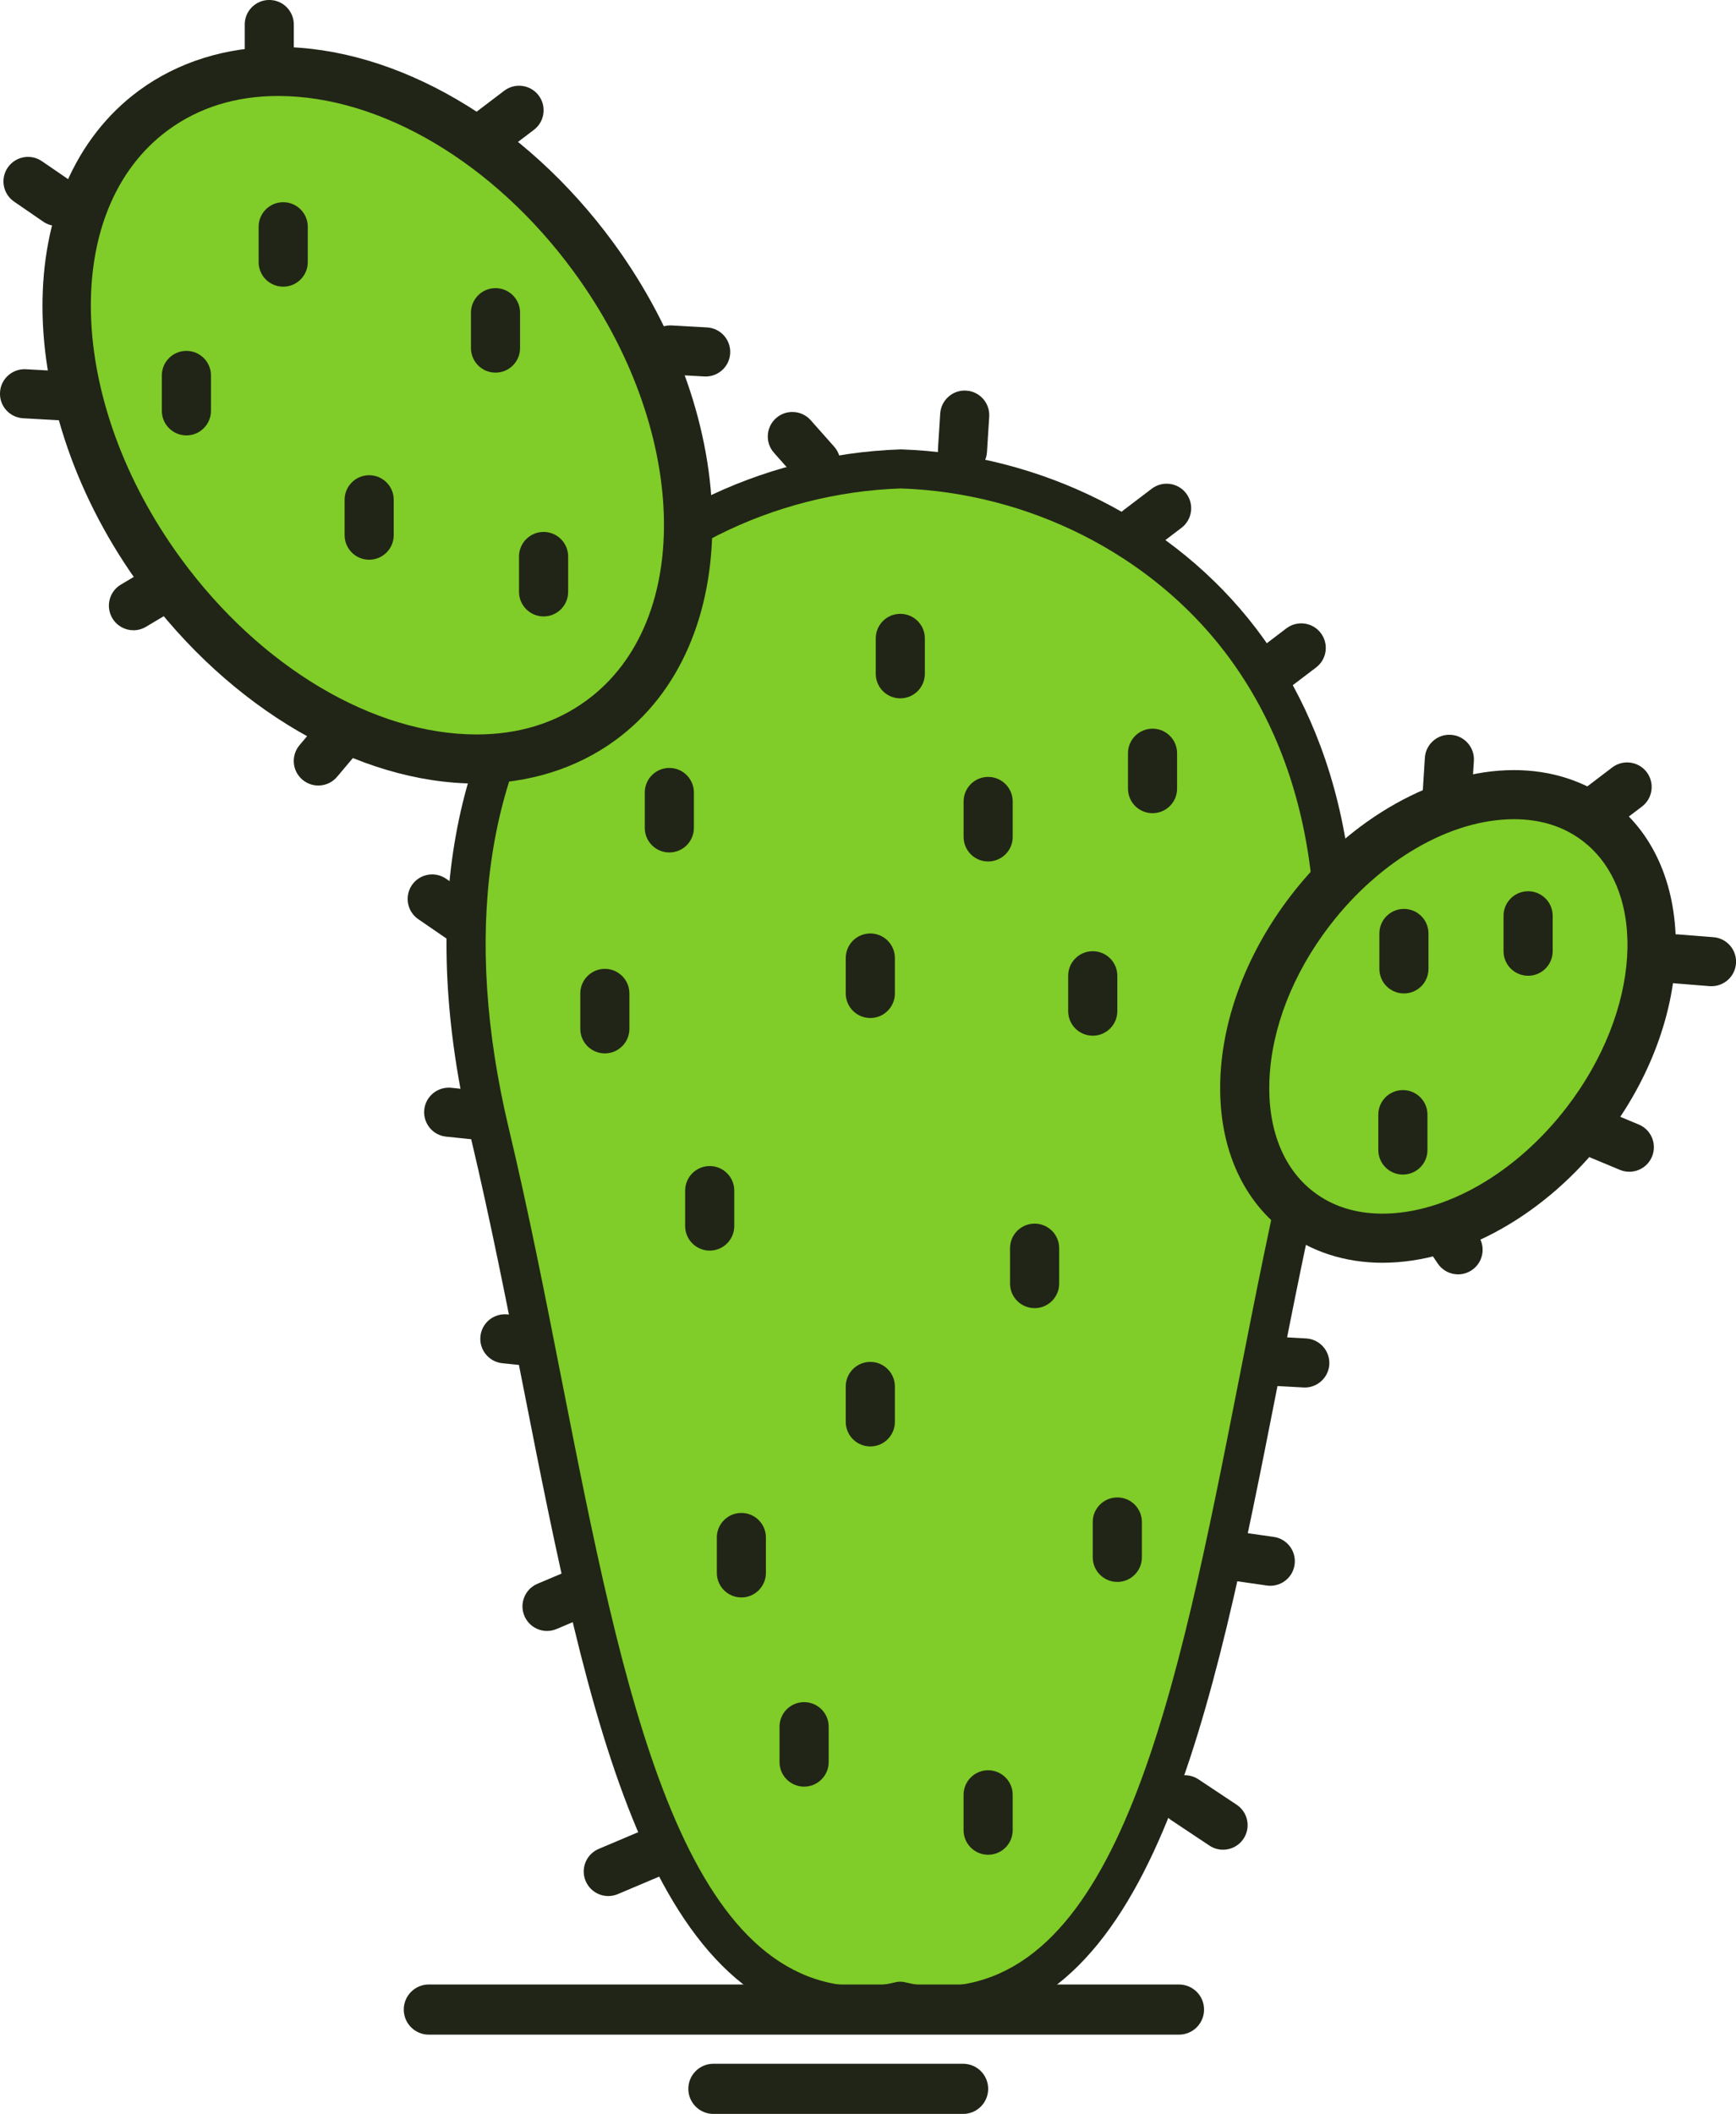 <?xml version="1.0" encoding="UTF-8" standalone="no"?>
<!-- Created with Inkscape (http://www.inkscape.org/) -->

<svg
   width="33.77mm"
   height="41.117mm"
   viewBox="0 0 33.77 41.117"
   version="1.1"
   id="svg1"
   inkscape:version="1.3 (0e150ed6c4, 2023-07-21)"
   sodipodi:docname="logo.svg"
   xmlns:inkscape="http://www.inkscape.org/namespaces/inkscape"
   xmlns:sodipodi="http://sodipodi.sourceforge.net/DTD/sodipodi-0.dtd"
   xmlns="http://www.w3.org/2000/svg"
   xmlns:svg="http://www.w3.org/2000/svg">
  <sodipodi:namedview
     id="namedview1"
     pagecolor="#ffffff"
     bordercolor="#000000"
     borderopacity="0.25"
     inkscape:showpageshadow="2"
     inkscape:pageopacity="0.0"
     inkscape:pagecheckerboard="0"
     inkscape:deskcolor="#d1d1d1"
     inkscape:document-units="mm"
     inkscape:zoom="0.72426347"
     inkscape:cx="396.95499"
     inkscape:cy="561.25984"
     inkscape:window-width="1920"
     inkscape:window-height="1009"
     inkscape:window-x="-8"
     inkscape:window-y="-8"
     inkscape:window-maximized="1"
     inkscape:current-layer="layer1" />
  <defs
     id="defs1">
    <clipPath
       clipPathUnits="userSpaceOnUse"
       id="clipPath406">
      <path
         d="M 0,425.197 H 425.197 V 0 H 0 Z"
         transform="translate(-287.625,-266.219)"
         id="path406" />
    </clipPath>
    <clipPath
       clipPathUnits="userSpaceOnUse"
       id="clipPath408">
      <path
         d="M 0,425.197 H 425.197 V 0 H 0 Z"
         transform="translate(-275.93,-258.413)"
         id="path408" />
    </clipPath>
    <clipPath
       clipPathUnits="userSpaceOnUse"
       id="clipPath410">
      <path
         d="M 0,425.197 H 425.197 V 0 H 0 Z"
         transform="translate(-298.217,-218.853)"
         id="path410" />
    </clipPath>
    <clipPath
       clipPathUnits="userSpaceOnUse"
       id="clipPath412">
      <path
         d="M 0,425.197 H 425.197 V 0 H 0 Z"
         transform="translate(-317.764,-243.995)"
         id="path412" />
    </clipPath>
    <clipPath
       clipPathUnits="userSpaceOnUse"
       id="clipPath414">
      <path
         d="M 0,425.197 H 425.197 V 0 H 0 Z"
         transform="translate(-352.575,-225.708)"
         id="path414" />
    </clipPath>
    <clipPath
       clipPathUnits="userSpaceOnUse"
       id="clipPath416">
      <path
         d="M 0,425.197 H 425.197 V 0 H 0 Z"
         transform="translate(-325.851,-244.686)"
         id="path416" />
    </clipPath>
    <clipPath
       clipPathUnits="userSpaceOnUse"
       id="clipPath418">
      <path
         d="M 0,425.197 H 425.197 V 0 H 0 Z"
         transform="translate(-299.845,-262.261)"
         id="path418" />
    </clipPath>
    <clipPath
       clipPathUnits="userSpaceOnUse"
       id="clipPath420">
      <path
         d="M 0,425.197 H 425.197 V 0 H 0 Z"
         transform="translate(-335.554,-240.317)"
         id="path420" />
    </clipPath>
    <clipPath
       clipPathUnits="userSpaceOnUse"
       id="clipPath422">
      <path
         d="M 0,425.197 H 425.197 V 0 H 0 Z"
         transform="translate(-342.977,-232.618)"
         id="path422" />
    </clipPath>
    <clipPath
       clipPathUnits="userSpaceOnUse"
       id="clipPath424">
      <path
         d="M 0,425.197 H 425.197 V 0 H 0 Z"
         transform="translate(-360.946,-224.951)"
         id="path424" />
    </clipPath>
    <clipPath
       clipPathUnits="userSpaceOnUse"
       id="clipPath426">
      <path
         d="M 0,425.197 H 425.197 V 0 H 0 Z"
         transform="translate(-276.078,-247.701)"
         id="path426" />
    </clipPath>
    <clipPath
       clipPathUnits="userSpaceOnUse"
       id="clipPath428">
      <path
         d="M 0,425.197 H 425.197 V 0 H 0 Z"
         transform="translate(-299.463,-207.998)"
         id="path428" />
    </clipPath>
    <clipPath
       clipPathUnits="userSpaceOnUse"
       id="clipPath430">
      <path
         d="M 0,425.197 H 425.197 V 0 H 0 Z"
         transform="translate(-302.559,-195.504)"
         id="path430" />
    </clipPath>
    <clipPath
       clipPathUnits="userSpaceOnUse"
       id="clipPath432">
      <path
         d="M 0,425.197 H 425.197 V 0 H 0 Z"
         transform="translate(-280.135,-236.126)"
         id="path432" />
    </clipPath>
    <clipPath
       clipPathUnits="userSpaceOnUse"
       id="clipPath434">
      <path
         d="M 0,425.197 H 425.197 V 0 H 0 Z"
         transform="translate(-290.33,-227.564)"
         id="path434" />
    </clipPath>
    <clipPath
       clipPathUnits="userSpaceOnUse"
       id="clipPath436">
      <path
         d="M 0,425.197 H 425.197 V 0 H 0 Z"
         transform="translate(-342.826,-183.444)"
         id="path436" />
    </clipPath>
    <clipPath
       clipPathUnits="userSpaceOnUse"
       id="clipPath438">
      <path
         d="M 0,425.197 H 425.197 V 0 H 0 Z"
         transform="translate(-340.22,-168.89)"
         id="path438" />
    </clipPath>
    <clipPath
       clipPathUnits="userSpaceOnUse"
       id="clipPath440">
      <path
         d="M 0,425.197 H 425.197 V 0 H 0 Z"
         transform="translate(-302.94,-180.952)"
         id="path440" />
    </clipPath>
    <clipPath
       clipPathUnits="userSpaceOnUse"
       id="clipPath442">
      <path
         d="M 0,425.197 H 425.197 V 0 H 0 Z"
         transform="translate(-306.318,-166.336)"
         id="path442" />
    </clipPath>
    <clipPath
       clipPathUnits="userSpaceOnUse"
       id="clipPath444">
      <path
         d="M 0,425.197 H 425.197 V 0 H 0 Z"
         transform="translate(-344.726,-194.374)"
         id="path444" />
    </clipPath>
    <clipPath
       clipPathUnits="userSpaceOnUse"
       id="clipPath446">
      <path
         d="M 0,425.197 H 425.197 V 0 H 0 Z"
         transform="translate(-311.69,-250.117)"
         id="path446" />
    </clipPath>
    <clipPath
       clipPathUnits="userSpaceOnUse"
       id="clipPath448">
      <path
         d="M 0,425.197 H 425.197 V 0 H 0 Z"
         transform="translate(-353.18,-200.613)"
         id="path448" />
    </clipPath>
    <clipPath
       clipPathUnits="userSpaceOnUse"
       id="clipPath450">
      <path
         d="M 0,425.197 H 425.197 V 0 H 0 Z"
         transform="translate(-362.621,-206.27)"
         id="path450" />
    </clipPath>
    <clipPath
       clipPathUnits="userSpaceOnUse"
       id="clipPath452">
      <path
         d="M 0,425.197 H 425.197 V 0 H 0 Z"
         transform="translate(-367.152,-216.502)"
         id="path452" />
    </clipPath>
    <clipPath
       clipPathUnits="userSpaceOnUse"
       id="clipPath454">
      <path
         d="M 0,425.197 H 425.197 V 0 H 0 Z"
         transform="translate(-322.419,-244.967)"
         id="path454" />
    </clipPath>
    <clipPath
       clipPathUnits="userSpaceOnUse"
       id="clipPath456">
      <path
         d="M 0,425.197 H 425.197 V 0 H 0 Z"
         transform="translate(-322.673,-161.584)"
         id="path456" />
    </clipPath>
    <clipPath
       clipPathUnits="userSpaceOnUse"
       id="clipPath458">
      <path
         d="M 0,425.197 H 425.197 V 0 H 0 Z"
         transform="translate(-345.038,-220.679)"
         id="path458" />
    </clipPath>
    <clipPath
       clipPathUnits="userSpaceOnUse"
       id="clipPath460">
      <path
         d="M 0,425.197 H 425.197 V 0 H 0 Z"
         transform="translate(-356.261,-225.707)"
         id="path460" />
    </clipPath>
    <clipPath
       clipPathUnits="userSpaceOnUse"
       id="clipPath462">
      <path
         d="M 0,425.197 H 425.197 V 0 H 0 Z"
         transform="translate(-281.686,-239.269)"
         id="path462" />
    </clipPath>
    <clipPath
       clipPathUnits="userSpaceOnUse"
       id="clipPath464">
      <path
         d="M 0,425.197 H 425.197 V 0 H 0 Z"
         transform="translate(-288.113,-265.582)"
         id="path464" />
    </clipPath>
    <clipPath
       clipPathUnits="userSpaceOnUse"
       id="clipPath466">
      <path
         d="M 0,425.197 H 425.197 V 0 H 0 Z"
         transform="translate(-337.785,-158.694)"
         id="path466" />
    </clipPath>
    <clipPath
       clipPathUnits="userSpaceOnUse"
       id="clipPath468">
      <path
         d="M 0,425.197 H 425.197 V 0 H 0 Z"
         transform="translate(-325.884,-154.322)"
         id="path468" />
    </clipPath>
    <clipPath
       clipPathUnits="userSpaceOnUse"
       id="clipPath470">
      <path
         d="M 0,425.197 H 425.197 V 0 H 0 Z"
         transform="translate(-288.393,-255.069)"
         id="path470" />
    </clipPath>
    <clipPath
       clipPathUnits="userSpaceOnUse"
       id="clipPath472">
      <path
         d="M 0,425.197 H 425.197 V 0 H 0 Z"
         transform="translate(-300.101,-250.328)"
         id="path472" />
    </clipPath>
    <clipPath
       clipPathUnits="userSpaceOnUse"
       id="clipPath474">
      <path
         d="M 0,425.197 H 425.197 V 0 H 0 Z"
         transform="translate(-283.055,-246.867)"
         id="path474" />
    </clipPath>
    <clipPath
       clipPathUnits="userSpaceOnUse"
       id="clipPath476">
      <path
         d="M 0,425.197 H 425.197 V 0 H 0 Z"
         transform="translate(-293.131,-240.014)"
         id="path476" />
    </clipPath>
    <clipPath
       clipPathUnits="userSpaceOnUse"
       id="clipPath478">
      <path
         d="M 0,425.197 H 425.197 V 0 H 0 Z"
         transform="translate(-350.19,-216.1)"
         id="path478" />
    </clipPath>
    <clipPath
       clipPathUnits="userSpaceOnUse"
       id="clipPath480">
      <path
         d="M 0,425.197 H 425.197 V 0 H 0 Z"
         transform="translate(-302.749,-236.889)"
         id="path480" />
    </clipPath>
    <clipPath
       clipPathUnits="userSpaceOnUse"
       id="clipPath482">
      <path
         d="M 0,425.197 H 425.197 V 0 H 0 Z"
         transform="translate(-350.135,-206.113)"
         id="path482" />
    </clipPath>
    <clipPath
       clipPathUnits="userSpaceOnUse"
       id="clipPath484">
      <path
         d="M 0,425.197 H 425.197 V 0 H 0 Z"
         transform="translate(-311.913,-201.922)"
         id="path484" />
    </clipPath>
    <clipPath
       clipPathUnits="userSpaceOnUse"
       id="clipPath486">
      <path
         d="M 0,425.197 H 425.197 V 0 H 0 Z"
         transform="translate(-306.13,-212.796)"
         id="path486" />
    </clipPath>
    <clipPath
       clipPathUnits="userSpaceOnUse"
       id="clipPath488">
      <path
         d="M 0,425.197 H 425.197 V 0 H 0 Z"
         transform="translate(-320.767,-214.746)"
         id="path488" />
    </clipPath>
    <clipPath
       clipPathUnits="userSpaceOnUse"
       id="clipPath490">
      <path
         d="M 0,425.197 H 425.197 V 0 H 0 Z"
         transform="translate(-329.826,-198.751)"
         id="path490" />
    </clipPath>
    <clipPath
       clipPathUnits="userSpaceOnUse"
       id="clipPath492">
      <path
         d="M 0,425.197 H 425.197 V 0 H 0 Z"
         transform="translate(-317.116,-172.367)"
         id="path492" />
    </clipPath>
    <clipPath
       clipPathUnits="userSpaceOnUse"
       id="clipPath494">
      <path
         d="M 0,425.197 H 425.197 V 0 H 0 Z"
         transform="translate(-333.032,-213.772)"
         id="path494" />
    </clipPath>
    <clipPath
       clipPathUnits="userSpaceOnUse"
       id="clipPath496">
      <path
         d="M 0,425.197 H 425.197 V 0 H 0 Z"
         transform="translate(-357.039,-217.076)"
         id="path496" />
    </clipPath>
    <clipPath
       clipPathUnits="userSpaceOnUse"
       id="clipPath498">
      <path
         d="M 0,425.197 H 425.197 V 0 H 0 Z"
         transform="translate(-336.329,-226.038)"
         id="path498" />
    </clipPath>
    <clipPath
       clipPathUnits="userSpaceOnUse"
       id="clipPath500">
      <path
         d="M 0,425.197 H 425.197 V 0 H 0 Z"
         transform="translate(-327.265,-223.377)"
         id="path500" />
    </clipPath>
    <clipPath
       clipPathUnits="userSpaceOnUse"
       id="clipPath502">
      <path
         d="M 0,425.197 H 425.197 V 0 H 0 Z"
         transform="translate(-309.684,-223.874)"
         id="path502" />
    </clipPath>
    <clipPath
       clipPathUnits="userSpaceOnUse"
       id="clipPath504">
      <path
         d="M 0,425.197 H 425.197 V 0 H 0 Z"
         transform="translate(-334.387,-183.654)"
         id="path504" />
    </clipPath>
    <clipPath
       clipPathUnits="userSpaceOnUse"
       id="clipPath506">
      <path
         d="M 0,425.197 H 425.197 V 0 H 0 Z"
         transform="translate(-327.265,-168.613)"
         id="path506" />
    </clipPath>
    <clipPath
       clipPathUnits="userSpaceOnUse"
       id="clipPath508">
      <path
         d="M 0,425.197 H 425.197 V 0 H 0 Z"
         transform="translate(-320.767,-191.125)"
         id="path508" />
    </clipPath>
    <clipPath
       clipPathUnits="userSpaceOnUse"
       id="clipPath510">
      <path
         d="M 0,425.197 H 425.197 V 0 H 0 Z"
         transform="translate(-322.419,-232.371)"
         id="path510" />
    </clipPath>
    <clipPath
       clipPathUnits="userSpaceOnUse"
       id="clipPath512">
      <path
         d="M 0,425.197 H 425.197 V 0 H 0 Z"
         transform="translate(-313.657,-182.799)"
         id="path512" />
    </clipPath>
  </defs>
  <g
     inkscape:label="Layer 1"
     inkscape:groupmode="layer"
     id="layer1">
    <path
       id="path405"
       d="m 0,0 c -0.746,0 -1.352,0.605 -1.352,1.353 v 1.951 c 0,0.748 0.606,1.352 1.352,1.352 0.748,0 1.352,-0.604 1.352,-1.352 V 1.353 C 1.352,0.605 0.748,0 0,0"
       style="fill:#212517;fill-opacity:1;fill-rule:nonzero;stroke:none"
       transform="matrix(0.353,0,0,-0.353,5.238,1.643)"
       clip-path="url(#clipPath406)" />
    <path
       id="path407"
       d="m 0,0 c -0.262,0 -0.527,0.077 -0.762,0.236 l -1.609,1.106 c -0.617,0.423 -0.774,1.263 -0.352,1.879 0.424,0.617 1.266,0.773 1.883,0.35 L 0.768,2.469 C 1.385,2.047 1.543,1.204 1.117,0.588 0.857,0.205 0.432,0 0,0"
       style="fill:#212517;fill-opacity:1;fill-rule:nonzero;stroke:none"
       transform="matrix(0.353,0,0,-0.353,1.112,4.396)"
       clip-path="url(#clipPath408)" />
    <path
       id="path409"
       d="M 0,0 C -0.264,0 -0.529,0.076 -0.764,0.235 L -2.373,1.34 c -0.617,0.422 -0.772,1.265 -0.352,1.881 0.422,0.615 1.264,0.773 1.881,0.35 L 0.766,2.467 C 1.381,2.045 1.539,1.203 1.117,0.586 0.854,0.203 0.432,0 0,0"
       style="fill:#212517;fill-opacity:1;fill-rule:nonzero;stroke:none"
       transform="matrix(0.353,0,0,-0.353,8.975,18.352)"
       clip-path="url(#clipPath410)" />
    <path
       id="path411"
       d="m 0,0 c -0.374,0 -0.745,0.152 -1.013,0.455 l -1.294,1.461 c -0.495,0.559 -0.445,1.412 0.116,1.908 0.557,0.496 1.414,0.444 1.909,-0.114 L 1.013,2.25 C 1.508,1.689 1.457,0.836 0.896,0.341 0.64,0.111 0.318,0 0,0"
       style="fill:#212517;fill-opacity:1;fill-rule:nonzero;stroke:none"
       transform="matrix(0.353,0,0,-0.353,15.87,9.483)"
       clip-path="url(#clipPath412)" />
    <path
       id="path413"
       d="m 0,0 c -0.026,0 -0.057,0.001 -0.086,0.004 -0.745,0.046 -1.31,0.688 -1.265,1.433 l 0.123,1.949 C -1.182,4.13 -0.532,4.702 0.206,4.65 0.95,4.604 1.519,3.962 1.473,3.215 L 1.349,1.269 C 1.305,0.552 0.708,0 0,0"
       style="fill:#212517;fill-opacity:1;fill-rule:nonzero;stroke:none"
       transform="matrix(0.353,0,0,-0.353,28.151,15.934)"
       clip-path="url(#clipPath414)" />
    <path
       id="path415"
       d="M 0,0 C -0.027,0 -0.056,0 -0.085,0.002 -0.83,0.049 -1.396,0.691 -1.351,1.437 l 0.123,1.948 C -1.182,4.13 -0.531,4.701 0.207,4.649 0.951,4.604 1.518,3.962 1.473,3.215 L 1.35,1.269 C 1.306,0.551 0.709,0 0,0"
       style="fill:#212517;fill-opacity:1;fill-rule:nonzero;stroke:none"
       transform="matrix(0.353,0,0,-0.353,18.723,9.239)"
       clip-path="url(#clipPath416)" />
    <path
       id="path417"
       d="M 0,0 C -0.408,0 -0.813,0.184 -1.077,0.534 -1.53,1.128 -1.415,1.978 -0.819,2.429 L 0.735,3.61 C 1.329,4.062 2.178,3.945 2.63,3.353 3.082,2.756 2.966,1.907 2.373,1.456 L 0.816,0.275 C 0.572,0.089 0.285,0 0,0"
       style="fill:#212517;fill-opacity:1;fill-rule:nonzero;stroke:none"
       transform="matrix(0.353,0,0,-0.353,9.549,3.039)"
       clip-path="url(#clipPath418)" />
    <path
       id="path419"
       d="M 0,0 C -0.408,0 -0.813,0.184 -1.079,0.534 -1.531,1.128 -1.415,1.979 -0.82,2.43 L 0.734,3.611 C 1.329,4.062 2.179,3.945 2.63,3.352 3.082,2.756 2.966,1.907 2.371,1.454 L 0.818,0.274 C 0.572,0.089 0.285,0 0,0"
       style="fill:#212517;fill-opacity:1;fill-rule:nonzero;stroke:none"
       transform="matrix(0.353,0,0,-0.353,22.146,10.78)"
       clip-path="url(#clipPath420)" />
    <path
       id="path421"
       d="m 0,0 c -0.41,0 -0.813,0.184 -1.08,0.534 -0.453,0.594 -0.336,1.444 0.259,1.894 L 0.733,3.61 C 1.328,4.061 2.177,3.945 2.628,3.352 3.081,2.755 2.965,1.907 2.37,1.454 L 0.816,0.274 C 0.571,0.089 0.283,0 0,0"
       style="fill:#212517;fill-opacity:1;fill-rule:nonzero;stroke:none"
       transform="matrix(0.353,0,0,-0.353,24.765,13.496)"
       clip-path="url(#clipPath422)" />
    <path
       id="path423"
       d="M 0,0 C -0.409,0 -0.813,0.184 -1.079,0.534 -1.531,1.127 -1.415,1.978 -0.82,2.428 L 0.733,3.61 C 1.329,4.061 2.179,3.945 2.63,3.352 3.082,2.756 2.966,1.907 2.371,1.454 L 0.818,0.274 C 0.572,0.089 0.285,0 0,0"
       style="fill:#212517;fill-opacity:1;fill-rule:nonzero;stroke:none"
       transform="matrix(0.353,0,0,-0.353,31.104,16.201)"
       clip-path="url(#clipPath424)" />
    <path
       id="path425"
       d="m 0,0 c -0.025,0 -0.053,0.003 -0.076,0.003 l -1.947,0.109 c -0.748,0.042 -1.321,0.68 -1.276,1.426 0.039,0.746 0.68,1.316 1.424,1.275 L 0.074,2.706 C 0.82,2.663 1.391,2.023 1.35,1.279 1.309,0.558 0.711,0 0,0"
       style="fill:#212517;fill-opacity:1;fill-rule:nonzero;stroke:none"
       transform="matrix(0.353,0,0,-0.353,1.165,8.175)"
       clip-path="url(#clipPath426)" />
    <path
       id="path427"
       d="m 0,0 c -0.047,0 -0.095,0.002 -0.142,0.008 l -1.94,0.201 c -0.744,0.076 -1.283,0.742 -1.207,1.485 0.078,0.742 0.742,1.28 1.486,1.207 L 0.138,2.698 C 0.881,2.619 1.421,1.956 1.345,1.214 1.271,0.518 0.685,0 0,0"
       style="fill:#212517;fill-opacity:1;fill-rule:nonzero;stroke:none"
       transform="matrix(0.353,0,0,-0.353,9.414,22.182)"
       clip-path="url(#clipPath428)" />
    <path
       id="path429"
       d="m 0,0 c -0.046,0 -0.093,0.001 -0.141,0.007 l -1.941,0.202 c -0.742,0.077 -1.282,0.742 -1.205,1.484 0.077,0.745 0.742,1.28 1.485,1.206 L 0.139,2.696 C 0.882,2.62 1.422,1.955 1.345,1.213 1.272,0.517 0.685,0 0,0"
       style="fill:#212517;fill-opacity:1;fill-rule:nonzero;stroke:none"
       transform="matrix(0.353,0,0,-0.353,10.506,26.589)"
       clip-path="url(#clipPath430)" />
    <path
       id="path431"
       d="m 0,0 c -0.461,0 -0.91,0.238 -1.162,0.661 -0.383,0.644 -0.174,1.474 0.469,1.855 L 0.982,3.515 C 1.625,3.897 2.455,3.687 2.838,3.045 3.221,2.401 3.01,1.572 2.367,1.19 L 0.691,0.191 C 0.475,0.063 0.234,0 0,0"
       style="fill:#212517;fill-opacity:1;fill-rule:nonzero;stroke:none"
       transform="matrix(0.353,0,0,-0.353,2.596,12.259)"
       clip-path="url(#clipPath432)" />
    <path
       id="path433"
       d="M 0,0 C -0.311,0 -0.617,0.105 -0.871,0.318 -1.443,0.799 -1.516,1.651 -1.035,2.224 L 0.221,3.716 C 0.703,4.288 1.557,4.361 2.127,3.88 2.699,3.399 2.773,2.546 2.293,1.975 L 1.035,0.482 C 0.768,0.163 0.383,0 0,0"
       style="fill:#212517;fill-opacity:1;fill-rule:nonzero;stroke:none"
       transform="matrix(0.353,0,0,-0.353,6.192,15.279)"
       clip-path="url(#clipPath434)" />
    <path
       id="path435"
       d="m 0,0 c -0.064,0 -0.129,0.006 -0.195,0.014 l -2.503,0.359 c -0.739,0.105 -1.252,0.79 -1.145,1.531 0.106,0.742 0.789,1.253 1.531,1.146 L 0.19,2.692 C 0.929,2.585 1.442,1.899 1.335,1.161 1.239,0.487 0.661,0 0,0"
       style="fill:#212517;fill-opacity:1;fill-rule:nonzero;stroke:none"
       transform="matrix(0.353,0,0,-0.353,24.712,30.844)"
       clip-path="url(#clipPath436)" />
    <path
       id="path437"
       d="m 0,0 c -0.259,0 -0.519,0.073 -0.749,0.226 l -2.105,1.4 c -0.624,0.414 -0.792,1.254 -0.377,1.875 0.413,0.623 1.253,0.79 1.875,0.377 L 0.75,2.479 C 1.372,2.064 1.54,1.224 1.126,0.603 0.865,0.211 0.435,0 0,0"
       style="fill:#212517;fill-opacity:1;fill-rule:nonzero;stroke:none"
       transform="matrix(0.353,0,0,-0.353,23.792,35.978)"
       clip-path="url(#clipPath438)" />
    <path
       id="path439"
       d="m 0,0 c -0.525,0 -1.026,0.311 -1.245,0.827 -0.292,0.687 0.03,1.482 0.718,1.773 L 1.802,3.585 C 2.488,3.874 3.283,3.553 3.574,2.866 3.864,2.177 3.544,1.385 2.854,1.093 L 0.529,0.108 C 0.355,0.036 0.178,0 0,0"
       style="fill:#212517;fill-opacity:1;fill-rule:nonzero;stroke:none"
       transform="matrix(0.353,0,0,-0.353,10.641,31.723)"
       clip-path="url(#clipPath440)" />
    <path
       id="path441"
       d="m 0,0 c -0.527,0 -1.027,0.309 -1.247,0.826 -0.291,0.688 0.031,1.481 0.72,1.772 L 1.801,3.583 C 2.487,3.874 3.282,3.553 3.573,2.865 3.864,2.176 3.543,1.383 2.854,1.092 L 0.526,0.107 C 0.354,0.034 0.176,0 0,0"
       style="fill:#212517;fill-opacity:1;fill-rule:nonzero;stroke:none"
       transform="matrix(0.353,0,0,-0.353,11.833,36.879)"
       clip-path="url(#clipPath442)" />
    <path
       id="path443"
       d="M 0,0 C -0.025,0 -0.051,0 -0.078,0.003 L -2.025,0.11 c -0.746,0.044 -1.317,0.68 -1.276,1.428 0.041,0.746 0.682,1.318 1.427,1.275 L 0.072,2.705 C 0.82,2.662 1.39,2.024 1.351,1.276 1.309,0.558 0.711,0 0,0"
       style="fill:#212517;fill-opacity:1;fill-rule:nonzero;stroke:none"
       transform="matrix(0.353,0,0,-0.353,25.382,26.988)"
       clip-path="url(#clipPath444)" />
    <path
       id="path445"
       d="M 0,0 C -0.025,0 -0.051,0 -0.078,0.002 L -2.025,0.11 c -0.746,0.043 -1.317,0.682 -1.276,1.427 0.041,0.747 0.683,1.317 1.427,1.276 L 0.073,2.704 C 0.82,2.663 1.391,2.022 1.349,1.277 1.309,0.558 0.711,0 0,0"
       style="fill:#212517;fill-opacity:1;fill-rule:nonzero;stroke:none"
       transform="matrix(0.353,0,0,-0.353,13.728,7.323)"
       clip-path="url(#clipPath446)" />
    <path
       id="path447"
       d="m 0,0 c -0.438,0 -0.865,0.212 -1.126,0.603 l -1.085,1.621 c -0.416,0.621 -0.248,1.464 0.374,1.878 0.619,0.415 1.461,0.249 1.876,-0.374 L 1.124,2.105 C 1.539,1.484 1.372,0.646 0.75,0.229 0.52,0.076 0.259,0 0,0"
       style="fill:#212517;fill-opacity:1;fill-rule:nonzero;stroke:none"
       transform="matrix(0.353,0,0,-0.353,28.364,24.787)"
       clip-path="url(#clipPath448)" />
    <path
       id="path449"
       d="m 0,0 c -0.174,0 -0.35,0.033 -0.521,0.104 l -1.801,0.751 c -0.69,0.29 -1.015,1.083 -0.727,1.771 0.288,0.689 1.081,1.016 1.77,0.726 L 0.522,2.601 C 1.212,2.313 1.536,1.52 1.249,0.832 1.032,0.312 0.529,0 0,0"
       style="fill:#212517;fill-opacity:1;fill-rule:nonzero;stroke:none"
       transform="matrix(0.353,0,0,-0.353,31.695,22.791)"
       clip-path="url(#clipPath450)" />
    <path
       id="path451"
       d="m 0,0 c -0.037,0 -0.073,0 -0.109,0.003 l -1.947,0.156 c -0.744,0.059 -1.3,0.712 -1.241,1.455 0.06,0.745 0.712,1.301 1.457,1.24 L 0.105,2.7 C 0.852,2.641 1.407,1.988 1.347,1.244 1.291,0.536 0.697,0 0,0"
       style="fill:#212517;fill-opacity:1;fill-rule:nonzero;stroke:none"
       transform="matrix(0.353,0,0,-0.353,33.294,19.182)"
       clip-path="url(#clipPath452)" />
    <path
       id="path453"
       d="M 0,0 C 13.537,-0.453 28.484,-11.97 22.622,-36.592 17.334,-58.799 15.787,-84.691 2.04,-84.691 c -0.702,0 -1.379,0.102 -2.04,0.261 -0.657,-0.159 -1.335,-0.261 -2.038,-0.261 -13.746,0 -15.293,25.892 -20.581,48.099 C -28.481,-11.97 -13.535,-0.453 0,0"
       style="fill:#80cc28;fill-opacity:1;fill-rule:nonzero;stroke:none"
       transform="matrix(0.353,0,0,-0.353,17.513,9.14)"
       clip-path="url(#clipPath454)" />
    <path
       id="path455"
       d="m 0,0 c 0.648,-0.157 1.232,-0.232 1.786,-0.232 10.041,0 13.23,16.198 16.607,33.348 0.903,4.596 1.838,9.347 2.927,13.925 2.543,10.68 1.271,19.757 -3.684,26.252 -4.127,5.404 -10.828,8.775 -17.853,9.014 -7.098,-0.239 -13.797,-3.606 -17.923,-9.014 -4.956,-6.494 -6.23,-15.572 -3.685,-26.252 1.092,-4.578 2.026,-9.33 2.929,-13.927 3.376,-17.149 6.565,-33.346 16.602,-33.346 0.555,0 1.143,0.075 1.789,0.232 0.083,0.021 0.168,0.029 0.251,0.029 C -0.17,0.029 -0.083,0.021 0,0 m -21.008,32.699 c -0.901,4.574 -1.834,9.305 -2.911,13.843 -3.41,14.315 0.329,23.158 4.067,28.057 4.514,5.915 11.827,9.602 19.635,9.861 C 7.52,84.201 14.833,80.514 19.348,74.599 23.086,69.7 26.825,60.857 23.416,46.542 22.337,42.005 21.406,37.275 20.505,32.701 16.953,14.657 13.598,-2.387 1.786,-2.387 c -0.649,0 -1.319,0.077 -2.04,0.235 -0.719,-0.158 -1.39,-0.235 -2.04,-0.235 -11.808,0 -15.163,17.043 -18.714,35.086"
       style="fill:#212517;fill-opacity:1;fill-rule:nonzero;stroke:none"
       transform="matrix(0.353,0,0,-0.353,17.602,38.555)"
       clip-path="url(#clipPath456)" />
    <path
       id="path457"
       d="M 0,0 C 4.558,5.926 11.652,8.117 15.847,4.894 20.044,1.668 19.751,-5.752 15.194,-11.679 10.639,-17.606 3.545,-19.795 -0.65,-16.569 -4.847,-13.348 -4.555,-5.927 0,0"
       style="fill:#80cc28;fill-opacity:1;fill-rule:nonzero;stroke:none"
       transform="matrix(0.353,0,0,-0.353,25.492,17.708)"
       clip-path="url(#clipPath458)" />
    <path
       id="path459"
       d="m 0,0 c -3.486,0 -7.374,-2.243 -10.149,-5.854 -2.034,-2.645 -3.215,-5.674 -3.328,-8.527 -0.106,-2.678 0.755,-4.86 2.427,-6.146 1.044,-0.8 2.323,-1.207 3.801,-1.207 3.484,0 7.374,2.241 10.149,5.851 4.094,5.325 4.497,11.909 0.899,14.674 C 2.757,-0.406 1.479,0 0,0 m -7.249,-24.44 c -2.059,0 -3.944,0.611 -5.449,1.767 -2.387,1.835 -3.622,4.819 -3.483,8.4 0.134,3.406 1.514,6.982 3.888,10.069 3.274,4.262 7.985,6.91 12.293,6.91 2.06,0 3.943,-0.612 5.448,-1.769 4.781,-3.674 4.601,-11.958 -0.401,-18.468 -3.276,-4.262 -7.987,-6.909 -12.296,-6.909"
       style="fill:#212517;fill-opacity:1;fill-rule:nonzero;stroke:none"
       transform="matrix(0.353,0,0,-0.353,29.451,15.934)"
       clip-path="url(#clipPath460)" />
    <path
       id="path461"
       d="M 0,0 C -6.807,9.282 -6.996,20.713 -0.426,25.533 6.146,30.35 16.99,26.73 23.798,17.447 30.603,8.166 30.794,-3.267 24.224,-8.085 17.65,-12.903 6.807,-9.285 0,0"
       style="fill:#80cc28;fill-opacity:1;fill-rule:nonzero;stroke:none"
       transform="matrix(0.353,0,0,-0.353,3.143,11.15)"
       clip-path="url(#clipPath462)" />
    <path
       id="path463"
       d="m 0,0 c -2.324,0 -4.359,-0.633 -6.053,-1.873 -5.959,-4.368 -5.636,-14.975 0.717,-23.64 4.371,-5.963 10.607,-9.667 16.278,-9.667 2.324,0 4.359,0.632 6.053,1.873 5.96,4.369 5.64,14.977 -0.717,23.642 C 11.908,-3.703 5.67,0 0,0 m 10.942,-37.885 c -6.516,0 -13.59,4.127 -18.46,10.772 -7.236,9.869 -7.296,22.172 -0.134,27.424 2.136,1.565 4.783,2.392 7.652,2.392 6.516,0 13.59,-4.125 18.461,-10.767 7.236,-9.873 7.297,-22.174 0.135,-27.426 -2.138,-1.567 -4.784,-2.395 -7.654,-2.395"
       style="fill:#212517;fill-opacity:1;fill-rule:nonzero;stroke:none"
       transform="matrix(0.353,0,0,-0.353,5.41,1.867)"
       clip-path="url(#clipPath464)" />
    <path
       id="path465"
       d="m 0,0 h -41.336 c -0.764,0 -1.383,0.618 -1.383,1.382 0,0.764 0.619,1.382 1.383,1.382 H 0 C 0.765,2.764 1.383,2.146 1.383,1.382 1.383,0.618 0.765,0 0,0"
       style="fill:#212517;fill-opacity:1;fill-rule:nonzero;stroke:none"
       transform="matrix(0.353,0,0,-0.353,22.934,39.575)"
       clip-path="url(#clipPath466)" />
    <path
       id="path467"
       d="m 0,0 h -13.761 c -0.762,0 -1.381,0.619 -1.381,1.382 0,0.764 0.619,1.382 1.381,1.382 H 0 C 0.764,2.764 1.381,2.146 1.381,1.382 1.381,0.619 0.764,0 0,0"
       style="fill:#212517;fill-opacity:1;fill-rule:nonzero;stroke:none"
       transform="matrix(0.353,0,0,-0.353,18.735,41.117)"
       clip-path="url(#clipPath468)" />
    <path
       id="path469"
       d="m 0,0 c -0.748,0 -1.354,0.604 -1.354,1.351 v 1.952 c 0,0.747 0.606,1.351 1.354,1.351 0.748,0 1.354,-0.604 1.354,-1.351 V 1.351 C 1.354,0.604 0.748,0 0,0"
       style="fill:#212517;fill-opacity:1;fill-rule:nonzero;stroke:none"
       transform="matrix(0.353,0,0,-0.353,5.509,5.576)"
       clip-path="url(#clipPath470)" />
    <path
       id="path471"
       d="m 0,0 c -0.747,0 -1.353,0.606 -1.353,1.354 v 1.95 c 0,0.748 0.606,1.352 1.353,1.352 0.748,0 1.353,-0.604 1.353,-1.352 V 1.354 C 1.353,0.606 0.748,0 0,0"
       style="fill:#212517;fill-opacity:1;fill-rule:nonzero;stroke:none"
       transform="matrix(0.353,0,0,-0.353,9.639,7.248)"
       clip-path="url(#clipPath472)" />
    <path
       id="path473"
       d="m 0,0 c -0.748,0 -1.354,0.607 -1.354,1.355 v 1.951 c 0,0.746 0.606,1.352 1.354,1.352 0.746,0 1.354,-0.606 1.354,-1.352 V 1.355 C 1.354,0.607 0.746,0 0,0"
       style="fill:#212517;fill-opacity:1;fill-rule:nonzero;stroke:none"
       transform="matrix(0.353,0,0,-0.353,3.626,8.469)"
       clip-path="url(#clipPath474)" />
    <path
       id="path475"
       d="m 0,0 c -0.746,0 -1.352,0.606 -1.352,1.354 v 1.951 c 0,0.746 0.606,1.351 1.352,1.351 0.748,0 1.354,-0.605 1.354,-1.351 V 1.354 C 1.354,0.606 0.748,0 0,0"
       style="fill:#212517;fill-opacity:1;fill-rule:nonzero;stroke:none"
       transform="matrix(0.353,0,0,-0.353,7.181,10.887)"
       clip-path="url(#clipPath476)" />
    <path
       id="path477"
       d="m 0,0 c -0.746,0 -1.352,0.606 -1.352,1.354 v 1.952 c 0,0.745 0.606,1.352 1.352,1.352 0.748,0 1.354,-0.607 1.354,-1.352 V 1.354 C 1.354,0.606 0.748,0 0,0"
       style="fill:#212517;fill-opacity:1;fill-rule:nonzero;stroke:none"
       transform="matrix(0.353,0,0,-0.353,27.31,19.323)"
       clip-path="url(#clipPath478)" />
    <path
       id="path479"
       d="m 0,0 c -0.745,0 -1.353,0.606 -1.353,1.353 v 1.952 c 0,0.746 0.608,1.351 1.353,1.351 0.748,0 1.354,-0.605 1.354,-1.351 V 1.353 C 1.354,0.606 0.748,0 0,0"
       style="fill:#212517;fill-opacity:1;fill-rule:nonzero;stroke:none"
       transform="matrix(0.353,0,0,-0.353,10.574,11.99)"
       clip-path="url(#clipPath480)" />
    <path
       id="path481"
       d="m 0,0 c -0.747,0 -1.354,0.604 -1.354,1.353 v 1.951 c 0,0.747 0.607,1.351 1.354,1.351 0.746,0 1.354,-0.604 1.354,-1.351 V 1.353 C 1.354,0.604 0.746,0 0,0"
       style="fill:#212517;fill-opacity:1;fill-rule:nonzero;stroke:none"
       transform="matrix(0.353,0,0,-0.353,27.29,22.846)"
       clip-path="url(#clipPath482)" />
    <path
       id="path483"
       d="m 0,0 c -0.748,0 -1.354,0.608 -1.354,1.354 v 1.952 c 0,0.747 0.606,1.353 1.354,1.353 0.747,0 1.353,-0.606 1.353,-1.353 V 1.354 C 1.353,0.608 0.747,0 0,0"
       style="fill:#212517;fill-opacity:1;fill-rule:nonzero;stroke:none"
       transform="matrix(0.353,0,0,-0.353,13.806,24.325)"
       clip-path="url(#clipPath484)" />
    <path
       id="path485"
       d="m 0,0 c -0.747,0 -1.353,0.606 -1.353,1.352 v 1.951 c 0,0.748 0.606,1.355 1.353,1.355 0.746,0 1.353,-0.607 1.353,-1.355 V 1.352 C 1.353,0.606 0.746,0 0,0"
       style="fill:#212517;fill-opacity:1;fill-rule:nonzero;stroke:none"
       transform="matrix(0.353,0,0,-0.353,11.766,20.489)"
       clip-path="url(#clipPath486)" />
    <path
       id="path487"
       d="m 0,0 c -0.748,0 -1.354,0.608 -1.354,1.353 v 1.953 c 0,0.746 0.606,1.353 1.354,1.353 0.747,0 1.354,-0.607 1.354,-1.353 V 1.353 C 1.354,0.608 0.747,0 0,0"
       style="fill:#212517;fill-opacity:1;fill-rule:nonzero;stroke:none"
       transform="matrix(0.353,0,0,-0.353,16.93,19.801)"
       clip-path="url(#clipPath488)" />
    <path
       id="path489"
       d="m 0,0 c -0.746,0 -1.354,0.604 -1.354,1.353 v 1.951 c 0,0.748 0.608,1.353 1.354,1.353 0.746,0 1.354,-0.605 1.354,-1.353 V 1.353 C 1.354,0.604 0.746,0 0,0"
       style="fill:#212517;fill-opacity:1;fill-rule:nonzero;stroke:none"
       transform="matrix(0.353,0,0,-0.353,20.126,25.444)"
       clip-path="url(#clipPath490)" />
    <path
       id="path491"
       d="m 0,0 c -0.746,0 -1.354,0.606 -1.354,1.354 v 1.952 c 0,0.746 0.608,1.35 1.354,1.35 0.747,0 1.354,-0.604 1.354,-1.35 V 1.354 C 1.354,0.606 0.747,0 0,0"
       style="fill:#212517;fill-opacity:1;fill-rule:nonzero;stroke:none"
       transform="matrix(0.353,0,0,-0.353,15.642,34.751)"
       clip-path="url(#clipPath492)" />
    <path
       id="path493"
       d="m 0,0 c -0.747,0 -1.354,0.605 -1.354,1.354 v 1.951 c 0,0.748 0.607,1.351 1.354,1.351 0.747,0 1.354,-0.603 1.354,-1.351 V 1.354 C 1.354,0.605 0.747,0 0,0"
       style="fill:#212517;fill-opacity:1;fill-rule:nonzero;stroke:none"
       transform="matrix(0.353,0,0,-0.353,21.257,20.145)"
       clip-path="url(#clipPath494)" />
    <path
       id="path495"
       d="m 0,0 c -0.747,0 -1.354,0.605 -1.354,1.352 v 1.952 c 0,0.747 0.607,1.353 1.354,1.353 0.746,0 1.354,-0.606 1.354,-1.353 V 1.352 C 1.354,0.605 0.746,0 0,0"
       style="fill:#212517;fill-opacity:1;fill-rule:nonzero;stroke:none"
       transform="matrix(0.353,0,0,-0.353,29.726,18.979)"
       clip-path="url(#clipPath496)" />
    <path
       id="path497"
       d="m 0,0 c -0.748,0 -1.353,0.604 -1.353,1.353 v 1.951 c 0,0.747 0.605,1.353 1.353,1.353 0.747,0 1.353,-0.606 1.353,-1.353 V 1.353 C 1.353,0.604 0.747,0 0,0"
       style="fill:#212517;fill-opacity:1;fill-rule:nonzero;stroke:none"
       transform="matrix(0.353,0,0,-0.353,22.42,15.817)"
       clip-path="url(#clipPath498)" />
    <path
       id="path499"
       d="m 0,0 c -0.747,0 -1.352,0.605 -1.352,1.353 v 1.952 c 0,0.747 0.605,1.354 1.352,1.354 0.748,0 1.354,-0.607 1.354,-1.354 V 1.353 C 1.354,0.605 0.748,0 0,0"
       style="fill:#212517;fill-opacity:1;fill-rule:nonzero;stroke:none"
       transform="matrix(0.353,0,0,-0.353,19.222,16.756)"
       clip-path="url(#clipPath500)" />
    <path
       id="path501"
       d="m 0,0 c -0.746,0 -1.352,0.607 -1.352,1.355 v 1.951 c 0,0.746 0.606,1.352 1.352,1.352 0.748,0 1.354,-0.606 1.354,-1.352 V 1.355 C 1.354,0.607 0.748,0 0,0"
       style="fill:#212517;fill-opacity:1;fill-rule:nonzero;stroke:none"
       transform="matrix(0.353,0,0,-0.353,13.02,16.581)"
       clip-path="url(#clipPath502)" />
    <path
       id="path503"
       d="m 0,0 c -0.747,0 -1.354,0.605 -1.354,1.353 v 1.952 c 0,0.745 0.607,1.35 1.354,1.35 0.747,0 1.353,-0.605 1.353,-1.35 V 1.353 C 1.353,0.605 0.747,0 0,0"
       style="fill:#212517;fill-opacity:1;fill-rule:nonzero;stroke:none"
       transform="matrix(0.353,0,0,-0.353,21.735,30.769)"
       clip-path="url(#clipPath504)" />
    <path
       id="path505"
       d="m 0,0 c -0.747,0 -1.354,0.606 -1.354,1.353 v 1.952 c 0,0.745 0.607,1.351 1.354,1.351 0.747,0 1.353,-0.606 1.353,-1.351 V 1.353 C 1.353,0.606 0.747,0 0,0"
       style="fill:#212517;fill-opacity:1;fill-rule:nonzero;stroke:none"
       transform="matrix(0.353,0,0,-0.353,19.222,36.076)"
       clip-path="url(#clipPath506)" />
    <path
       id="path507"
       d="m 0,0 c -0.747,0 -1.354,0.606 -1.354,1.355 v 1.95 c 0,0.746 0.607,1.353 1.354,1.353 0.747,0 1.354,-0.607 1.354,-1.353 V 1.355 C 1.354,0.606 0.747,0 0,0"
       style="fill:#212517;fill-opacity:1;fill-rule:nonzero;stroke:none"
       transform="matrix(0.353,0,0,-0.353,16.93,28.134)"
       clip-path="url(#clipPath508)" />
    <path
       id="path509"
       d="m 0,0 c -0.748,0 -1.352,0.605 -1.352,1.354 v 1.95 c 0,0.748 0.604,1.352 1.352,1.352 0.748,0 1.353,-0.604 1.353,-1.352 V 1.354 C 1.353,0.605 0.748,0 0,0"
       style="fill:#212517;fill-opacity:1;fill-rule:nonzero;stroke:none"
       transform="matrix(0.353,0,0,-0.353,17.513,13.583)"
       clip-path="url(#clipPath510)" />
    <path
       id="path511"
       d="m 0,0 c -0.748,0 -1.353,0.605 -1.353,1.351 v 1.953 c 0,0.746 0.605,1.352 1.353,1.352 0.747,0 1.351,-0.606 1.351,-1.352 V 1.351 C 1.351,0.605 0.747,0 0,0"
       style="fill:#212517;fill-opacity:1;fill-rule:nonzero;stroke:none"
       transform="matrix(0.353,0,0,-0.353,14.422,31.071)"
       clip-path="url(#clipPath512)" />
  </g>
</svg>
